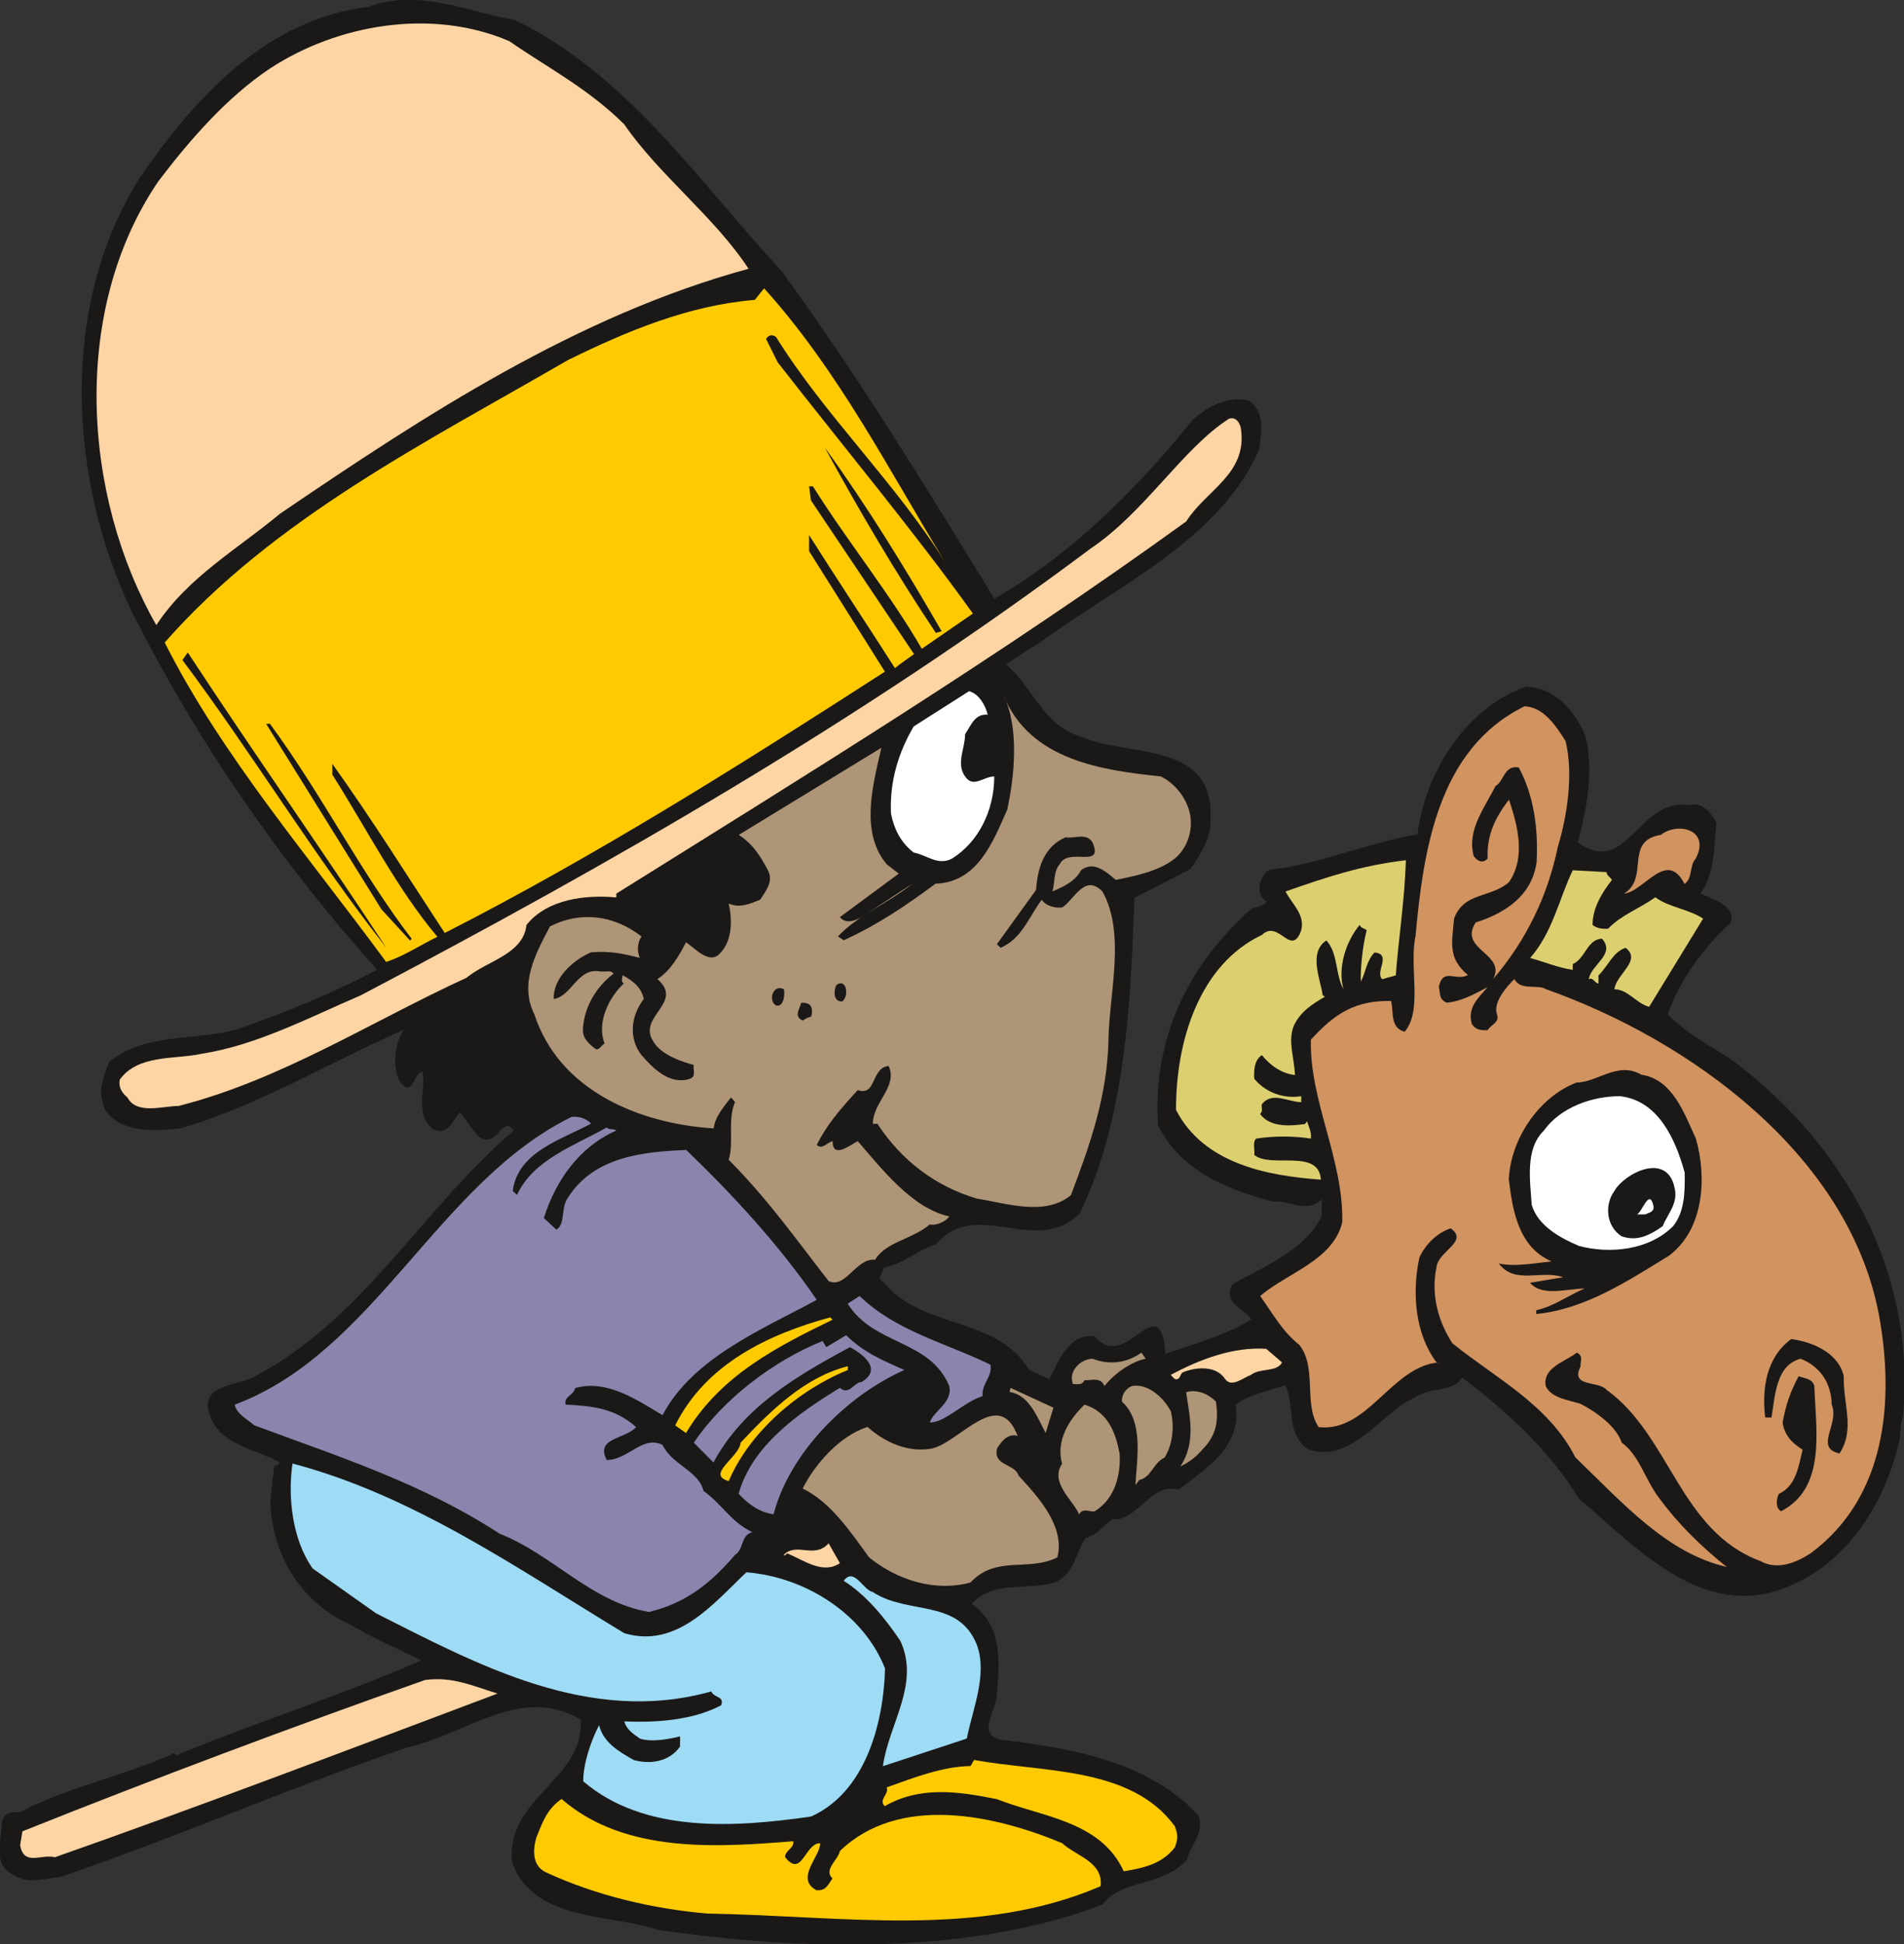 <svg xmlns="http://www.w3.org/2000/svg" version="1.2" width="471.836" height="481.739" viewBox="0 0 12484 12746" preserveAspectRatio="xMidYMid" fill-rule="evenodd" stroke-width="28.222" stroke-linejoin="round" xml:space="preserve"><rect x="0" y="0" width="12484" height="12746" fill="#333333" stroke="none"/><defs class="ClipPathGroup"><clipPath id="a" clipPathUnits="userSpaceOnUse"><path d="M0 0h12484v12746H0z"/></clipPath></defs><g class="SlideGroup"><g class="Slide" clip-path="url(#a)"><g class="Page"><g class="com.sun.star.drawing.ClosedBezierShape"><path class="BoundingBox" fill="none" d="M-3-2h12493v12751H-3z"/><path fill="#1B1918" d="M3376 137c732 355 1204 1059 1748 1648 513 706 937 1402 1394 2147 491-279 935-713 1308-1179 94-79 224-155 361-122 107 81 76 198 64 315-265 598-945 897-1441 1266-76 43-147 94-223 142 178 147 251 411 500 480 295 135 866 23 844 526 12 114-61 236-130 333l-368 190c-26 716-61 1450-356 2065-284 290-670-109-942 203-125 41-216 130-346 155 0 36-58 76 0 102 247 312 745 223 953 574l140 66c60-112 127-305 294-282 206 249 434-343 460 117 185-66 411-127 576-231-50-87-190-104-127-229 206-117 473-221 587-449v-127c-96 109-216 15-320 25-269-69-604-186-754-500-36-564 200-1049 614-1413 39-10 74-15 105-51-54-17-66-93-41-139 15-28 25-59 66-64 320-38 643-180 958-231 43-399 316-833 709-968 191 13 310 155 381 320 59 234 5 483-51 699 336 241 404-300 745-241 66-28 139 50 165 114-18 163-10 330-107 460 76 40 246 86 198 190-180 165-333 379-411 602 122 130 282 208 437 313 721 543 1198 1384 1105 2329-21 33-11 106-26 165-86 364-307 748-676 918-576 277-1016-219-1414-556-183-309-501-598-770-796-53 99-203 63-303 129-229 99-412 435-701 346-148-105-82-277-150-425-114 44-241 56-335 135 43 277-193 412-369 552-180-53-274 211-434 193-81 59-94 99-180 127-66 97-69 226-191 285-195 63-411-18-559 150 206 139 186 373 168 589 3 101-140 259 25 305 478 58 976 144 1301 500 28 119-56 183-79 277-152 180-424 122-551 294-856 328-1953 305-2908 166-315-105-813-54-955-435-49-424 477-538 449-942-394-236-755 94-1141 180-770 262-1514 590-2281 851-130 10-208 51-318-25-113-56-56-229-56-325 13-74 72-64 115-66 322-166 683-237 1008-384l15 13c552-229 1080-391 1621-628-155-76-328-152-480-241-328-150-508-460-518-803l25-228c20 2 31-23 43-26-160-97-421-112-475-346-33-168 206-150 310-218 706-374 1087-1090 1695-1611-89-129-117 137-244 26l-115-155c-53 50-76 162-175 114-119-97-43-252-66-376-76-10-64 191-155 56-43-104-28-244 41-338-483 206-955 500-1481 653-170 18-384 30-485-117-54-112-18-203 25-312 251-191 528-130 831-209 322-111 632-238 929-396-642-714-1176-1491-1605-2337-424-869-485-2028 51-2861C1287 637 1755 129 2418 50c332-123 642 33 958 87Z"/><path fill="none" stroke="#1B1918" stroke-width="11" d="M3376 137c732 355 1204 1059 1748 1648 513 706 937 1402 1394 2147 491-279 935-713 1308-1179 94-79 224-155 361-122 107 81 76 198 64 315-265 598-945 897-1441 1266-76 43-147 94-223 142 178 147 251 411 500 480 295 135 866 23 844 526 12 114-61 236-130 333l-368 190c-26 716-61 1450-356 2065-284 290-670-109-942 203-125 41-216 130-346 155 0 36-58 76 0 102 247 312 745 223 953 574l140 66c60-112 127-305 294-282 206 249 434-343 460 117 185-66 411-127 576-231-50-87-190-104-127-229 206-117 473-221 587-449v-127c-96 109-216 15-320 25-269-69-604-186-754-500-36-564 200-1049 614-1413 39-10 74-15 105-51-54-17-66-93-41-139 15-28 25-59 66-64 320-38 643-180 958-231 43-399 316-833 709-968 191 13 310 155 381 320 59 234 5 483-51 699 336 241 404-300 745-241 66-28 139 50 165 114-18 163-10 330-107 460 76 40 246 86 198 190-180 165-333 379-411 602 122 130 282 208 437 313 721 543 1198 1384 1105 2329-21 33-11 106-26 165-86 364-307 748-676 918-576 277-1016-219-1414-556-183-309-501-598-770-796-53 99-203 63-303 129-229 99-412 435-701 346-148-105-82-277-150-425-114 44-241 56-335 135 43 277-193 412-369 552-180-53-274 211-434 193-81 59-94 99-180 127-66 97-69 226-191 285-195 63-411-18-559 150 206 139 186 373 168 589 3 101-140 259 25 305 478 58 976 144 1301 500 28 119-56 183-79 277-152 180-424 122-551 294-856 328-1953 305-2908 166-315-105-813-54-955-435-49-424 477-538 449-942-394-236-755 94-1141 180-770 262-1514 590-2281 851-130 10-208 51-318-25-113-56-56-229-56-325 13-74 72-64 115-66 322-166 683-237 1008-384l15 13c552-229 1080-391 1621-628-155-76-328-152-480-241-328-150-508-460-518-803l25-228c20 2 31-23 43-26-160-97-421-112-475-346-33-168 206-150 310-218 706-374 1087-1090 1695-1611-89-129-117 137-244 26l-115-155c-53 50-76 162-175 114-119-97-43-252-66-376-76-10-64 191-155 56-43-104-28-244 41-338-483 206-955 500-1481 653-170 18-384 30-485-117-54-112-18-203 25-312 251-191 528-130 831-209 322-111 632-238 929-396-642-714-1176-1491-1605-2337-424-869-485-2028 51-2861C1287 637 1755 129 2418 50c332-123 642 33 958 87Z"/></g><g class="com.sun.star.drawing.ClosedBezierShape"><path class="BoundingBox" fill="none" d="M633 153h4276v3947H633z"/><path fill="#FDD5A5" d="M4093 815c224 328 597 612 815 947-1121 305-2122 959-3074 1607-270 226-603 414-809 729-486-849-563-2066 15-2912 194-254 437-541 730-737 442-289 1057-398 1568-180 261 180 519 312 755 546Z"/></g><g class="com.sun.star.drawing.ClosedBezierShape"><path class="BoundingBox" fill="none" d="M1080 1890h5300v4417H1080z"/><path fill="#FFCB00" d="M6199 3689c-328-526-790-964-1110-1479-26-21-51-13-66 12l76 153c421 541 894 1108 1280 1647l-335 231c-211-364-488-704-714-1065h-25l12 92 676 1008c-38 28-86 59-125 92-180-282-383-587-563-872v105l497 790c-937 604-1884 1202-2886 1713-239-364-478-747-737-1109v71c226 357 430 758 689 1063-110 53-214 124-336 165-500-681-1077-1350-1452-2094 718-818 1732-1322 2641-1850 387-191 796-361 1228-396l61-76c488 541 818 1192 1189 1799Z"/></g><g class="com.sun.star.drawing.ClosedBezierShape"><path class="BoundingBox" fill="none" d="M782 2742h7360v4525H782z"/><path fill="#FDD5A5" d="M8137 2816c40 292-229 396-359 602-1209 875-2489 1660-3737 2440v25c-198-18-450 8-589 180-21 194-259 235-394 347-620 284-1212 668-1887 840-104 0-274 59-335-55-36-31-60-66-51-117 119-168 368-132 536-170 363-56 708-239 1046-384 1638-862 3268-1794 4784-2928 356-239 602-655 907-851 58-19 79 53 79 71Z"/></g><g class="com.sun.star.drawing.ClosedBezierShape"><path class="BoundingBox" fill="none" d="M5408 2934h767v1216h-767z"/><path fill="#1B1918" d="m6174 4138-38 11c-265-397-501-799-728-1215 277 383 529 793 766 1204Z"/></g><g class="com.sun.star.drawing.ClosedBezierShape"><path class="BoundingBox" fill="none" d="M1196 4277h1338v1937H1196z"/><path fill="#1B1918" d="M2533 6213c-468-594-885-1284-1337-1886l35-50c424 647 875 1286 1302 1936Z"/></g><g class="com.sun.star.drawing.ClosedBezierShape"><path class="BoundingBox" fill="none" d="M5840 4531h681v1116h-681z"/><path fill="#FFF" d="M6476 4685c-84-7-107 66-148 128 0 92-61 193 0 277 54 79 120 0 191 0 0 219-101 431-280 540-92 46-163-26-248-41-88-68-129-157-149-255-10-213 50-404 149-572l363-231c64 17 107 91 122 154Z"/></g><g class="com.sun.star.drawing.ClosedBezierShape"><path class="BoundingBox" fill="none" d="M3463 4557h4347v3851H3463z"/><path fill="#AE9577" d="M7611 5090c99 48 170 147 191 244 25 122-28 236-99 294-105 82-249 112-387 140-53-43-142-132-228-63-41 78-130 114-188 139 18-53 5-129 48-178 56-116 290 33 216-142-38-68-119-25-178-35-142 61-183 203-193 345l-257 356 25 23c142-61 189-211 270-315 23 40 92 58 135 50 79-53 147-223 262-104 152 270 48 652 40 961-5 374-122 701-246 1029-168 142-428 53-618 23-267-79-491-246-651-490h-30c0-143 165-242 104-379-117 10-79 201-203 158-112 122-203 226-269 360 38 33 66-17 104-25 0 119 114 25 165 0 157 180 355 439 599 493-7 20-71 63-127 53-114 97-289 114-358 231-127-12-193 193-305 140-221-284-398-536-655-795 36-119-10-254 41-379l-26-30c-43 56-104 124-114 203-484-30-1012-246-1175-747-103-204 13-407 102-577 193-99 414-79 600 66-26 38-31 94-11 140-114-28-190-46-320-36-124 53-251 175-244 306 120-20 155-207 303-181 35 5 71-11 89 15-107 79-198 219-201 372 0 53 38 86 79 119 28 18 40-23 63-33-53-137 26-300 127-395-25-10-7-35-10-53 64 33 125 79 140 156-84 109-102 256-15 368 78 89 187 198 317 155 44-15 20-61 25-91-68-18-213-64-264-153-109-165 206-254 26-410 83-50 144-155 188-241 62 41 158 155 229 66 76-84 74-216 51-320 71 33 145 0 206-25 38-59 89-120 51-193-51-94-94-168-191-232l935-571c-56 244-142 554 35 764l79 61-386 285c38 48 102 23 142 0l333-219c-160 130-358 206-488 346l38 25c221-101 399-221 602-371 277-10 376-274 470-485 49-223 79-543-25-751 174 429 649 492 1032 533Z"/></g><g class="com.sun.star.drawing.ClosedBezierShape"><path class="BoundingBox" fill="none" d="M8263 4630h4102v5643H8263z"/><path fill="#D19360" d="M10265 4858c53 216 10 495-51 694-66 320-206 612-424 866 89-168-231-191-114-371 193-61 368-175 399-394 12-221-18-439-117-622-97-18-97 94-153 122-66 137-190 287-142 459 25 36 61 49 91 16-7-155 51-270 140-386 54 162 114 376 0 541-122 106-294 63-360 238-13 155-44 259 91 371-79 43-165-53-191 79 11 43 0 79 51 102 99-8 186-59 269-102-58 69-134 130-104 241 26 41 64 43 104 41 21-36 82-51 61-104-25-74 54-173 115-231 35 78 157 33 205 66 940 332 1990 1085 2186 2142 101 561 46 1191-450 1557-94 61-218 112-327 51-532-198-591-821-1010-1123-53-63-241-13-170-155-8-20 25-63-25-89-74 59-226 97-204 219 36 83 166 94 229 117 102 53 234 147 269 254 117 83 155 248 247 365 127 173 279 320 442 450-389-89-676-412-993-719-176-345-519-516-806-747-94-145-142-320-104-500 10-104 216-168 92-254-92 33-163 104-204 190-51 234-28 503 112 689h15c-310 25-465 462-788 424-102-152-8-391-127-539-109-86-178-210-256-320 170-149 480-233 538-485 8-411-216-798-206-1195 158-175 295-259 526-254 18 69-8 178 89 201 120-140 28-424 71-625 52-564 146-1229 715-1508 127 5 208 132 269 228Z"/></g><g class="com.sun.star.drawing.ClosedBezierShape"><path class="BoundingBox" fill="none" d="M1745 4745h955v1422h-955z"/><path fill="#1B1918" d="M1770 4745c339 460 593 971 929 1409l-10 12-188-205-756-1216h25Z"/></g><g class="com.sun.star.drawing.ClosedBezierShape"><path class="BoundingBox" fill="none" d="M10648 5432h497v427h-497z"/><path fill="#D19360" d="M11118 5629c-43 45-17 125-73 166-117-232-265 51-397 63 170-104-2-345 241-385 115-88 328-33 229 156Z"/></g><g class="com.sun.star.drawing.ClosedBezierShape"><path class="BoundingBox" fill="none" d="M4293 5537h643v745h-643z"/><path fill="#1B1918" d="M4934 5784c-54 30-120 0-166-31-2-49-45-115-104-87l-25 25c46 34-29 50-25 78 61 101 61 226 76 346-51 25-69-42-103-77-13-76 37-130-38-180-135 86-91 351-256 422 0-61 137-96 43-180-86-72 58-194-26-291l418-272c101 38 152 154 206 247Z"/></g><g class="com.sun.star.drawing.ClosedBezierShape"><path class="BoundingBox" fill="none" d="M7711 5638h1509v2096H7711z"/><path fill="#DCCF70" d="M9218 5639c-8 266-51 536-66 755l-89 25c-51-45 66-165-51-175-51 53-56 124-89 191-5-67 10-232 38-337-12-12-38-12-46-35-88 105-147 280-106 422-56-101-33-231-112-320-122 79-36 262-25 358l15 11c-86 50-163 99-206 195-36 104 3 191 10 318-87-8-166-66-217-130-53 33-53 107-50 155 76 92 195 132 308 114v39c-87 0-189-72-258 13-7 18 11 46-12 64 66 94 212 78 295 66l13-18c10 35 31 71 25 114-111-18-244-18-359 0-25 26-7 71-12 107 109 91 422-46 437 162-356-25-770-106-950-457-2-448 152-953 563-1147 110-107 192 153 258-31 25-104-58-167-103-254 268-94 494-170 789-205Z"/></g><g class="com.sun.star.drawing.ClosedBezierShape"><path class="BoundingBox" fill="none" d="M10033 5705h1135v896h-1135z"/><path fill="#DCCF70" d="M10534 5717c0 23 25 33 35 51-61 79-127 180-127 295 26 22 61 28 102 25 84-89 206-132 310-206 87 66 219 77 313 140l-354 578c-86-23-139-115-228-115 12-99 183-190 73-272-86 31-111 117-177 181v53c-26 0-33-43-64-28 15-96 180-165 86-266-99 7-106 129-191 167v38c-99-15-186-53-279-78 149-172 187-382 279-575l222 12Z"/></g><g class="com.sun.star.drawing.ClosedBezierShape"><path class="BoundingBox" fill="none" d="M2685 6408h1014v901H2685z"/><path fill="#1B1918" d="M3697 7193c-96 21-152 165-270 89-46-43-53-211-150-122 21 51-35 107-53 148-99 0-99-104-127-163-15-71 66-203-53-216-113 81-28 285-167 346-40-204 21-402 51-588-30-8-56-46-86-10-66 78-81 204-155 285-40-372 425-412 666-554-63 297 116 580 344 785Z"/></g><g class="com.sun.star.drawing.ClosedBezierShape"><path class="BoundingBox" fill="none" d="M5472 6446h77v121h-77z"/><path fill="#1B1918" d="M5548 6498c0 26-3 44-25 67-69 3-51-87-40-106 37-32 65 0 65 39Z"/></g><g class="com.sun.star.drawing.ClosedBezierShape"><path class="BoundingBox" fill="none" d="M5062 6477h82v117h-82z"/><path fill="#1B1918" d="M5140 6485c8 45-5 119-52 106-54-31-19-144 52-106Z"/></g><g class="com.sun.star.drawing.ClosedBezierShape"><path class="BoundingBox" fill="none" d="M5230 6573h95v118h-95z"/><path fill="#1B1918" d="M5319 6664c-19 5-39 13-55 26-62-26-21-75-11-116 73-6 78 43 66 90Z"/></g><g class="com.sun.star.drawing.ClosedBezierShape"><path class="BoundingBox" fill="none" d="M9827 7015h1332v1601H9827z"/><path fill="#1B1918" d="M11119 7463c73 251 56 597-178 770-270 165-545 348-868 381v-25c115-25 219-102 316-142-114 0-278 56-357-38l217-36c-138-51-318 51-422-91 101 25 246-3 346-13-217-95-255-331-280-537 10-259 193-540 445-636 135 0 269-141 424-51 207 31 283 259 357 418Z"/></g><g class="com.sun.star.drawing.ClosedBezierShape"><path class="BoundingBox" fill="none" d="M10030 7186h1018v1009h-1018z"/><path fill="#FFF" d="M11046 7687c2 127 0 257-76 351-163 163-423 181-616 130-120-51-270-130-311-270-10-158-45-364 79-486 112-155 318-226 499-226 252 27 366 285 425 501Z"/></g><g class="com.sun.star.drawing.ClosedBezierShape"><path class="BoundingBox" fill="none" d="M1539 7321h3817v3248H1539z"/><path fill="#8B85AD" d="M3876 7365c-190 105-481 183-514 442l28 26c105-231 382-325 588-442 13 18 43 5 63 20-243 107-398 328-475 574l82 76c61-38 28-139 73-205 173-280 508-305 778-318 302 290 614 628 856 983-351 191-813 379-1011 756-163-97-364-237-572-178-15 53-76 53-63 109 172 8 322 23 462 147-76 82-269 69-193 216 140 0 236-165 366-99 63 132 236 168 269 302 122 87 180 204 320 270-79 20-53 111-114 149-171 201-338 320-564 374-379-64-630-376-979-513-503-328-1049-503-1610-711-46-41-115-74-127-135 916-341 1333-1456 2208-1886 51-6 94 10 129 43Z"/></g><g class="com.sun.star.drawing.ClosedBezierShape"><path class="BoundingBox" fill="none" d="M10544 7657h443v462h-443z"/><path fill="#1B1918" d="M10979 7783c28 104-46 175-77 255-88 61-168 102-270 66-103-66-111-209-48-295 66-118 344-260 395-26Z"/></g><g class="com.sun.star.drawing.ClosedBezierShape"><path class="BoundingBox" fill="none" d="M10734 7860h110v102h-110z"/><path fill="#FFF" d="M10839 7897c15 47-26 52-52 64h-53c33-17 79-167 105-64Z"/></g><g class="com.sun.star.drawing.ClosedBezierShape"><path class="BoundingBox" fill="none" d="M5558 8495h939v831h-939z"/><path fill="#8B85AD" d="M6494 8946c15 79-61 127-51 206-124 38-244 173-346 173 20-74 152-130 127-239-127-306-494-265-666-540l78-50c243 233 565 307 858 450Z"/></g><g class="com.sun.star.drawing.ClosedBezierShape"><path class="BoundingBox" fill="none" d="M4427 8636h1033v759H4427z"/><path fill="#FFCB00" d="M5459 8651c-361 176-735 364-961 743l-71-50c203-408 618-599 1016-708l16 15Z"/></g><g class="com.sun.star.drawing.ClosedBezierShape"><path class="BoundingBox" fill="none" d="M4549 8753h1381v1175H4549z"/><path fill="#8B85AD" d="M5929 8981c-381 170-753 545-857 946-89-13-165-64-229-135 87-312 384-524 664-694 61 53 92-38 142-38 143-87 3-186-76-229-339 183-699 389-895 756l-129-130c190-280 513-532 844-666l25 40 130-78c119 116 241 165 381 228Z"/></g><g class="com.sun.star.drawing.ClosedBezierShape"><path class="BoundingBox" fill="none" d="M11567 8777h549v752h-549z"/><path fill="#1B1918" d="M12089 9021c-5 184 76 349-28 507-169-38 3-193-51-320-2-133-69-248-204-301-161 43-166 236-191 385h-41c-24-192 10-398 171-514 125 17 306 81 344 243Z"/></g><g class="com.sun.star.drawing.ClosedBezierShape"><path class="BoundingBox" fill="none" d="M7676 8840h731v225h-731z"/><path fill="#FDD5A5" d="M8406 8931c-35 67-142 34-204 82-51 18-127 87-170 26-61-93-202-76-280-41-16 15-16 54-51 41l-25-26c191-102 407-185 626-171l104 89Z"/></g><g class="com.sun.star.drawing.ClosedBezierShape"><path class="BoundingBox" fill="none" d="M7028 8866h486v221h-486z"/><path fill="#AE9577" d="M7512 8907c-94 18-209 100-270 179-26-61-84-36-131-38-15 33-43 25-76 25-32-84 48-163 128-166 114 43 226 28 321-40l28 40Z"/></g><g class="com.sun.star.drawing.ClosedBezierShape"><path class="BoundingBox" fill="none" d="M4723 8955h837v755h-837z"/><path fill="#FFCB00" d="M5559 8981c-321 129-644 405-781 728-154-43 71-157 78-252 199-211 418-428 703-501v25Z"/></g><g class="com.sun.star.drawing.ClosedBezierShape"><path class="BoundingBox" fill="none" d="M11650 9022h262v886h-262z"/><path fill="#1B1918" d="M11896 9085c10 291 80 667-218 822-42-25-28-86-15-114 113-51 130-181 156-290-69-44-118-92-131-178 23-121 49-197 105-303 44 15 88 15 103 63Z"/></g><g class="com.sun.star.drawing.ClosedBezierShape"><path class="BoundingBox" fill="none" d="M7356 9083h334v653h-334z"/><path fill="#AE9577" d="M7677 9252c25 104 10 222-41 303-74 33-86 129-166 147l-25 33c7-162 58-415-89-547-2-46 25-86 66-102 99-19 204 69 255 166Z"/></g><g class="com.sun.star.drawing.ClosedBezierShape"><path class="BoundingBox" fill="none" d="M6619 9098h289v297h-289z"/><path fill="#AE9577" d="M6856 9394c-54-102-108-251-237-269l7-27 281 130-51 166Z"/></g><g class="com.sun.star.drawing.ClosedBezierShape"><path class="BoundingBox" fill="none" d="M7739 9119h242v496h-242z"/><path fill="#AE9577" d="M7972 9187c20 131 2 225-90 317-43 51-93 86-143 109 105-156 61-328 38-487 79-22 151 18 195 61Z"/></g><g class="com.sun.star.drawing.ClosedBezierShape"><path class="BoundingBox" fill="none" d="M6939 9208h405v721h-405z"/><path fill="#AE9577" d="M7341 9529c8 137-28 295-165 379-31 3-82-25-100 20-41-96-195-209-112-333-42-148 43-288 147-387 156 48 205 188 230 321Z"/></g><g class="com.sun.star.drawing.ClosedBezierShape"><path class="BoundingBox" fill="none" d="M5262 9279h1682v1118H5262z"/><path fill="#AE9577" d="M6672 9413c-66-21-110 43-135 83-26 115 117 97 142 178 135 145 305 336 254 535-190 96-401-16-570 165-236 63-480-16-665-165-123-171-255-364-435-451 78-157 241-345 425-404 114 102 266 170 421 142 183-40 441-410 563-83Z"/></g><g class="com.sun.star.drawing.ClosedBezierShape"><path class="BoundingBox" fill="none" d="M1905 9594h3899v2364H1905z"/><path fill="#9EDBF4" d="M4093 10706c348 105 592-203 801-399 389 31 770 275 909 631-10 371-134 813-485 970-499 72-1093 112-1494-231 0-109 45-254 104-368 28 114 129 173 228 229 110 30 234 10 303-89v-66c-64 15-178 40-262 15-51-36-89-61-104-114 211 10 452-8 635-105 25-61-48-48-64-91-797 224-1531-175-2198-512l-416-294c-135-191-164-473-132-688 795 210 1474 688 2175 1112Z"/></g><g class="com.sun.star.drawing.ClosedBezierShape"><path class="BoundingBox" fill="none" d="M5138 10117h370v160h-370z"/><path fill="#FDD5A5" d="M5507 10247c-109 74-227-13-344-64-13 7-15 18-25 10 86-86 201 29 295-76l74 130Z"/></g><g class="com.sun.star.drawing.ClosedBezierShape"><path class="BoundingBox" fill="none" d="M5532 10333h900v1246h-900z"/><path fill="#9EDBF4" d="M6405 10782c71 196-26 415-66 615l-550 181c38-277 246-539 114-822-96-142-219-297-371-393 68-93 127 61 190 73 232 153 561 41 683 346Z"/></g><g class="com.sun.star.drawing.ClosedBezierShape"><path class="BoundingBox" fill="none" d="M132 11008h3131v1173H132z"/><path fill="#FDD5A5" d="M3262 11102c-920 346-1927 730-2902 1073-89-23-203 61-228-79l15-91c871-348 1753-679 2640-992 180-24 310 38 475 89Z"/></g><g class="com.sun.star.drawing.ClosedBezierShape"><path class="BoundingBox" fill="none" d="M5787 11537h1933v732H5787z"/><path fill="#FFCB00" d="M7703 11972c21 56 21 84 0 138-86 112-208 135-335 157-151-331-537-356-832-473-254-51-504-87-735 46-44-43 31-79 13-123 178-64 366-137 550-140l23-40c444 83 1029 40 1316 435Z"/></g><g class="com.sun.star.drawing.ClosedBezierShape"><path class="BoundingBox" fill="none" d="M3501 11792h3718v799H3501z"/><path fill="#FFCB00" d="M5201 12070c8 46-56 61-53 105 111 139 129-92 229-92 5 84-168 231-24 308 62 5 75-34 105-77-60-58 36-119 49-180 388-374 1013-237 1458-51 89 84 271 122 251 282-800 344-1684 194-2579 179-358-31-726-117-1057-270-95-44-85-155-63-229 38-92 66-184 165-252 417 364 1039 315 1519 277Z"/></g></g></g></g></svg>
